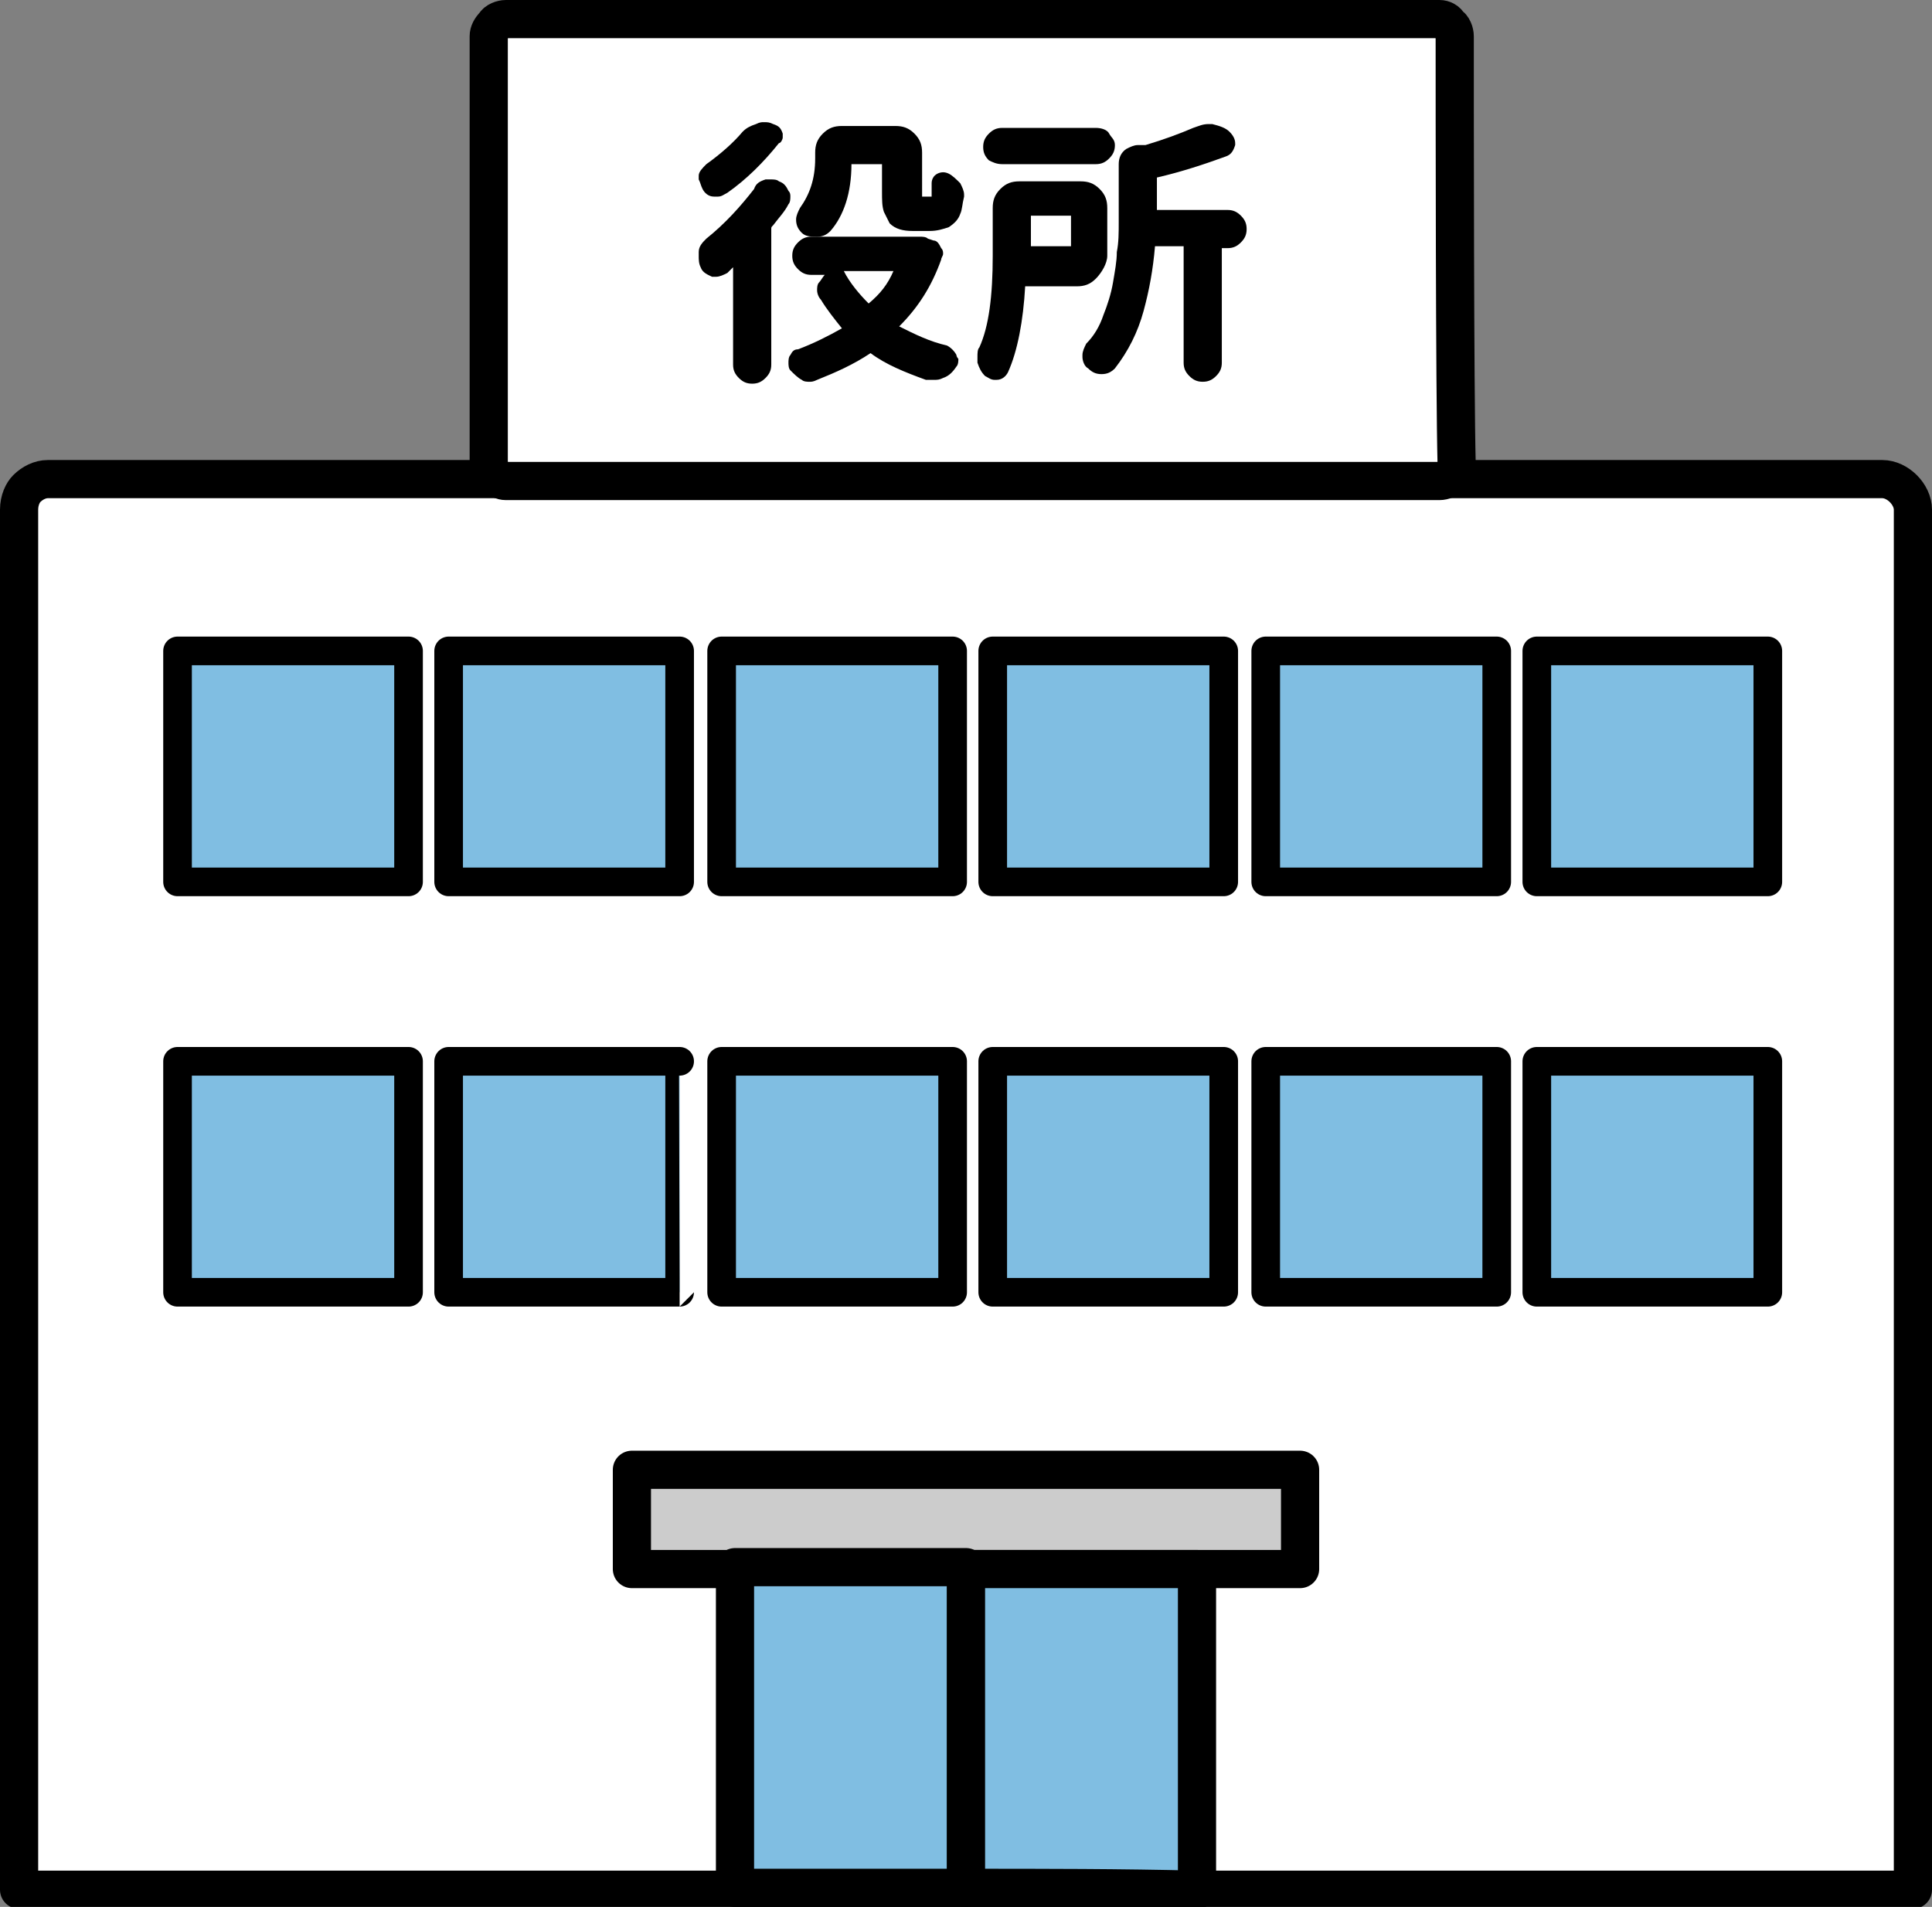 <?xml version="1.0" encoding="utf-8"?>
<!-- Generator: Adobe Illustrator 27.9.0, SVG Export Plug-In . SVG Version: 6.00 Build 0)  -->
<svg version="1.1" id="レイヤー_1" xmlns="http://www.w3.org/2000/svg" xmlns:xlink="http://www.w3.org/1999/xlink" x="0px"
	 y="0px" viewBox="0 0 101.2 99.9" style="enable-background:new 0 0 101.2 99.9;" xml:space="preserve">
<rect x="0" y="0" width="101.2" height="99.9" fill="#808080" stroke="none"/>
<style type="text/css">
	
		.st0{fill-rule:evenodd;clip-rule:evenodd;fill:#FFFFFF;stroke:#000000;stroke-width:2;stroke-linecap:round;stroke-linejoin:round;stroke-miterlimit:10;}
	.st1{fill:#CCCCCC;stroke:#000000;stroke-width:2;stroke-linecap:round;stroke-linejoin:round;stroke-miterlimit:10;}
	.st2{fill:#80BEE2;stroke:#000000;stroke-width:2;stroke-linecap:round;stroke-linejoin:round;stroke-miterlimit:10;}
	.st3{fill:#80BEE2;stroke:#000000;stroke-width:1.5;stroke-linecap:round;stroke-linejoin:round;stroke-miterlimit:10;}
</style>
<path class="st0" d="M100.2,26.7c0-0.4-0.2-0.8-0.5-1.1c-0.3-0.3-0.7-0.5-1.1-0.5c-11.7,0-84.4,0-96.1,0c-0.4,0-0.8,0.2-1.1,0.5
	C1.2,25.8,1,26.2,1,26.7c0,10.7,0,72.3,0,72.3h99.2C100.2,98.9,100.2,37.4,100.2,26.7L100.2,26.7z"/>
<path class="st0" d="M76.2,1.9c0-0.2-0.1-0.5-0.3-0.6C75.8,1.1,75.6,1,75.4,1c-6.1,0-42.7,0-48.9,0c-0.2,0-0.5,0.1-0.6,0.3
	c-0.2,0.2-0.3,0.4-0.3,0.6c0,3.8,0,18.6,0,22.4c0,0.2,0.1,0.5,0.3,0.6c0.2,0.2,0.4,0.3,0.6,0.3c6.1,0,42.7,0,48.9,0
	c0.2,0,0.5-0.1,0.6-0.3c0.2-0.2,0.3-0.4,0.3-0.6C76.2,20.5,76.2,5.6,76.2,1.9L76.2,1.9z"/>
<path class="st1" d="M33.1,82.2l0-5.2c5.9,0,35,0,35,0l0,5.2H33.1z"/>
<g>
	<path class="st2" d="M38.5,98.9c0,0,0-13,0-16.8h12.1v16.8C46.5,98.9,42.5,98.9,38.5,98.9z"/>
	<path class="st2" d="M50.6,98.9V82.2h12.1v16.8C58.7,98.9,54.7,98.9,50.6,98.9z"/>
</g>
<rect x="9.3" y="34.1" class="st3" width="12.1" height="12.1"/>
<path class="st3" d="M35.6,46.2H23.5c0-2.6,0-9.5,0-12.1h12.1V46.2z"/>
<rect x="37.8" y="34.1" class="st3" width="12.1" height="12.1"/>
<rect x="52" y="34.1" class="st3" width="12.1" height="12.1"/>
<rect x="66.3" y="34.1" class="st3" width="12.1" height="12.1"/>
<rect x="80.5" y="34.1" class="st3" width="12.1" height="12.1"/>
<rect x="9.3" y="55.6" class="st3" width="12.1" height="12.1"/>
<path class="st3" d="M35.6,67.7H23.5V55.6h12.1C35.6,55.6,35.6,64.6,35.6,67.7z"/>
<rect x="37.8" y="55.6" class="st3" width="12.1" height="12.1"/>
<path class="st3" d="M64.1,67.7H52V55.6c3.1,0,12.1,0,12.1,0V67.7z"/>
<path class="st3" d="M78.4,67.7c-2.6,0-9.5,0-12.1,0V55.6c3.1,0,12.1,0,12.1,0V67.7z"/>
<rect x="80.5" y="55.6" class="st3" width="12.1" height="12.1"/>
<path d="M36.8,9.9c0.1,0.2,0.3,0.4,0.6,0.4c0.1,0,0.1,0,0.2,0c0.2,0,0.3-0.1,0.5-0.2c0,0,0,0,0,0c1-0.7,1.9-1.6,2.7-2.6c0,0,0,0,0,0
	C40.9,7.5,41,7.3,41,7.2c0-0.1,0-0.1,0-0.2c-0.1-0.3-0.2-0.4-0.5-0.5c-0.2-0.1-0.3-0.1-0.5-0.1c-0.1,0-0.2,0-0.4,0.1
	c-0.3,0.1-0.5,0.2-0.7,0.4h0c-0.5,0.6-1.2,1.2-1.9,1.7c-0.2,0.2-0.4,0.4-0.4,0.6c0,0,0,0,0,0c0,0.1,0,0.1,0,0.2
	C36.7,9.6,36.7,9.7,36.8,9.9C36.8,9.9,36.8,9.9,36.8,9.9z"/>
<path d="M41.4,10.3c0-0.1,0-0.2-0.1-0.3c-0.1-0.2-0.2-0.4-0.5-0.5c0,0,0,0,0,0c-0.1-0.1-0.3-0.1-0.4-0.1c-0.1,0-0.2,0-0.3,0
	c0,0,0,0,0,0c-0.3,0.1-0.5,0.2-0.6,0.5c-0.7,0.9-1.5,1.8-2.5,2.6c-0.2,0.2-0.4,0.4-0.4,0.7c0,0,0,0,0,0c0,0.1,0,0.2,0,0.2
	c0,0.2,0,0.4,0.1,0.6c0,0,0,0,0,0c0.1,0.3,0.4,0.4,0.6,0.5c0.1,0,0.1,0,0.2,0c0.2,0,0.4-0.1,0.6-0.2c0.1-0.1,0.2-0.2,0.3-0.3v5.1
	c0,0.3,0.1,0.5,0.3,0.7c0.2,0.2,0.4,0.3,0.7,0.3c0.3,0,0.5-0.1,0.7-0.3c0.2-0.2,0.3-0.4,0.3-0.7V12c0-0.1,0-0.1,0.1-0.2
	c0.3-0.4,0.6-0.7,0.8-1.1C41.4,10.6,41.4,10.4,41.4,10.3z"/>
<path d="M52.5,8.6h4.9c0.3,0,0.5-0.1,0.7-0.3s0.3-0.4,0.3-0.7S58.2,7.2,58.1,7s-0.4-0.3-0.7-0.3h-4.9c-0.3,0-0.5,0.1-0.7,0.3
	c-0.2,0.2-0.3,0.4-0.3,0.7s0.1,0.5,0.3,0.7C52,8.5,52.2,8.6,52.5,8.6z"/>
<path d="M58,13.4v-2.5c0-0.4-0.1-0.7-0.4-1c-0.3-0.3-0.6-0.4-1-0.4h-3.2c-0.4,0-0.7,0.1-1,0.4c-0.3,0.3-0.4,0.6-0.4,1v2.5
	c0,2.1-0.2,3.7-0.7,4.8c0,0,0,0,0,0c-0.1,0.1-0.1,0.3-0.1,0.5c0,0.1,0,0.2,0,0.3c0,0,0,0,0,0c0.1,0.3,0.2,0.5,0.4,0.7
	c0.2,0.1,0.3,0.2,0.5,0.2h0.1c0,0,0,0,0,0c0.3,0,0.5-0.2,0.6-0.4c0.5-1.1,0.8-2.7,0.9-4.5c0,0,0,0,0,0c0,0,0,0,0,0h2.7
	c0.4,0,0.7-0.1,1-0.4S58,13.8,58,13.4z M56.1,12.9C56.1,12.9,56.1,12.9,56.1,12.9C56.1,12.9,56.1,12.9,56.1,12.9l-2.1,0c0,0,0,0,0,0
	c0,0,0,0,0,0v-1.6c0,0,0,0,0,0c0,0,0,0,0,0h2.1c0,0,0,0,0,0c0,0,0,0,0,0V12.9z"/>
<path d="M65,11.3c-0.2-0.2-0.4-0.3-0.7-0.3h-3.7c0,0,0,0,0,0c0,0,0,0,0,0V9.4c0,0,0,0,0-0.1c1.3-0.3,2.5-0.7,3.6-1.1c0,0,0,0,0,0
	c0.3-0.1,0.4-0.3,0.5-0.6c0,0,0,0,0,0c0,0,0-0.1,0-0.1c0-0.2-0.1-0.4-0.3-0.6c0,0,0,0,0,0c-0.2-0.2-0.5-0.3-0.9-0.4c0,0,0,0,0,0
	c-0.1,0-0.1,0-0.2,0c-0.3,0-0.5,0.1-0.8,0.2C61.8,7,61,7.3,60,7.6c-0.1,0-0.1,0-0.2,0c-0.1,0-0.2,0-0.2,0c-0.2,0-0.4,0.1-0.6,0.2
	c-0.3,0.2-0.4,0.5-0.4,0.8v3c0,0.6,0,1.1-0.1,1.6c0,0.5-0.1,1-0.2,1.6c-0.1,0.6-0.3,1.2-0.5,1.7c-0.2,0.6-0.5,1.1-0.9,1.5
	c0,0,0,0,0,0c-0.1,0.2-0.2,0.4-0.2,0.6c0,0,0,0.1,0,0.1c0,0.2,0.1,0.5,0.3,0.6c0,0,0,0,0,0c0.2,0.2,0.4,0.3,0.7,0.3l0,0
	c0.3,0,0.5-0.1,0.7-0.3c0,0,0,0,0,0c0.7-0.9,1.2-1.9,1.5-3c0.3-1.1,0.5-2.2,0.6-3.4l0,0c0,0,0,0,0,0H62c0,0,0,0,0,0c0,0,0,0,0,0v6.1
	c0,0.3,0.1,0.5,0.3,0.7c0.2,0.2,0.4,0.3,0.7,0.3c0.3,0,0.5-0.1,0.7-0.3c0.2-0.2,0.3-0.4,0.3-0.7V13l0,0h0.3c0.3,0,0.5-0.1,0.7-0.3
	c0.2-0.2,0.3-0.4,0.3-0.7C65.3,11.7,65.2,11.5,65,11.3z"/>
<path d="M50.1,18.6c-0.1-0.2-0.3-0.4-0.5-0.5c0,0,0,0,0,0c-0.9-0.2-1.7-0.6-2.5-1c1-1,1.7-2.1,2.2-3.5c0,0,0,0,0,0
	c0-0.1,0.1-0.2,0.1-0.3c0-0.1,0-0.2-0.1-0.3c-0.1-0.2-0.2-0.4-0.4-0.4l-0.3-0.1c0,0,0,0,0,0c-0.1-0.1-0.3-0.1-0.4-0.1
	c-0.1,0-0.1,0-0.2,0c0,0,0,0,0,0c0,0,0,0,0,0h-5.5c-0.3,0-0.5,0.1-0.7,0.3c-0.2,0.2-0.3,0.4-0.3,0.7c0,0.3,0.1,0.5,0.3,0.7
	c0.2,0.2,0.4,0.3,0.7,0.3h0.7c-0.1,0.1-0.2,0.3-0.3,0.4c-0.1,0.1-0.1,0.3-0.1,0.4c0,0.2,0.1,0.4,0.2,0.5c0.3,0.5,0.7,1,1.1,1.5
	c-0.7,0.4-1.5,0.8-2.3,1.1c-0.2,0-0.3,0.1-0.4,0.3c-0.1,0.1-0.1,0.3-0.1,0.4c0,0.1,0,0.3,0.1,0.4c0,0,0,0,0,0
	c0.2,0.2,0.4,0.4,0.6,0.5c0,0,0,0,0,0c0.1,0.1,0.3,0.1,0.4,0.1c0.1,0,0.2,0,0.4-0.1c0,0,0,0,0,0c1-0.4,1.9-0.8,2.8-1.4c0,0,0,0,0,0
	c0,0,0,0,0,0c0,0,0,0,0,0c0,0,0,0,0,0c0.8,0.6,1.8,1,2.9,1.4c0,0,0,0,0,0c0.1,0,0.3,0,0.4,0c0.2,0,0.3,0,0.5-0.1c0,0,0,0,0,0
	c0.3-0.1,0.5-0.3,0.7-0.6c0.1-0.1,0.1-0.3,0.1-0.4C50.2,18.8,50.1,18.7,50.1,18.6C50.1,18.6,50.1,18.6,50.1,18.6z M45.5,15.9
	C45.5,15.9,45.5,15.9,45.5,15.9C45.5,15.9,45.5,15.9,45.5,15.9C45.5,15.9,45.5,15.9,45.5,15.9c-0.5-0.5-1-1.1-1.3-1.7h2.6
	C46.5,14.9,46.1,15.4,45.5,15.9z"/>
<path d="M49.7,9.1C49.7,9.1,49.7,9.1,49.7,9.1c-0.2-0.1-0.4-0.1-0.6,0c-0.2,0.1-0.3,0.3-0.3,0.5c0,0,0,0,0,0c0,0.2,0,0.4,0,0.5
	c0,0.1,0,0.1,0,0.2c0,0,0,0,0,0c0,0,0,0,0,0c0,0-0.1,0-0.1,0h-0.3c0,0-0.1,0-0.1,0c0,0,0,0,0-0.1c0-0.1,0-0.2,0-0.3V8
	c0-0.4-0.1-0.7-0.4-1c-0.3-0.3-0.6-0.4-1-0.4h-2.8c-0.4,0-0.7,0.1-1,0.4c-0.3,0.3-0.4,0.6-0.4,1v0.3c0,1.1-0.3,1.9-0.8,2.6
	c-0.1,0.2-0.2,0.4-0.2,0.6c0,0.3,0.1,0.5,0.3,0.7c0.2,0.2,0.5,0.2,0.8,0.2l0,0c0.3,0,0.5-0.1,0.7-0.3c0,0,0,0,0,0
	c0.7-0.8,1.1-2,1.1-3.5c0,0,0,0,0,0c0,0,0,0,0,0h1.6c0,0,0,0,0,0c0,0,0,0,0,0V10c0,0.5,0,0.8,0.1,1.1c0.1,0.2,0.2,0.4,0.3,0.6
	c0.3,0.3,0.7,0.4,1.2,0.4h0.9c0.4,0,0.7-0.1,1-0.2c0.3-0.2,0.5-0.4,0.6-0.7c0.1-0.2,0.1-0.5,0.2-0.9c0,0,0-0.1,0-0.1
	c0-0.2-0.1-0.4-0.2-0.6C50.1,9.4,49.9,9.2,49.7,9.1z"/>
</svg>
